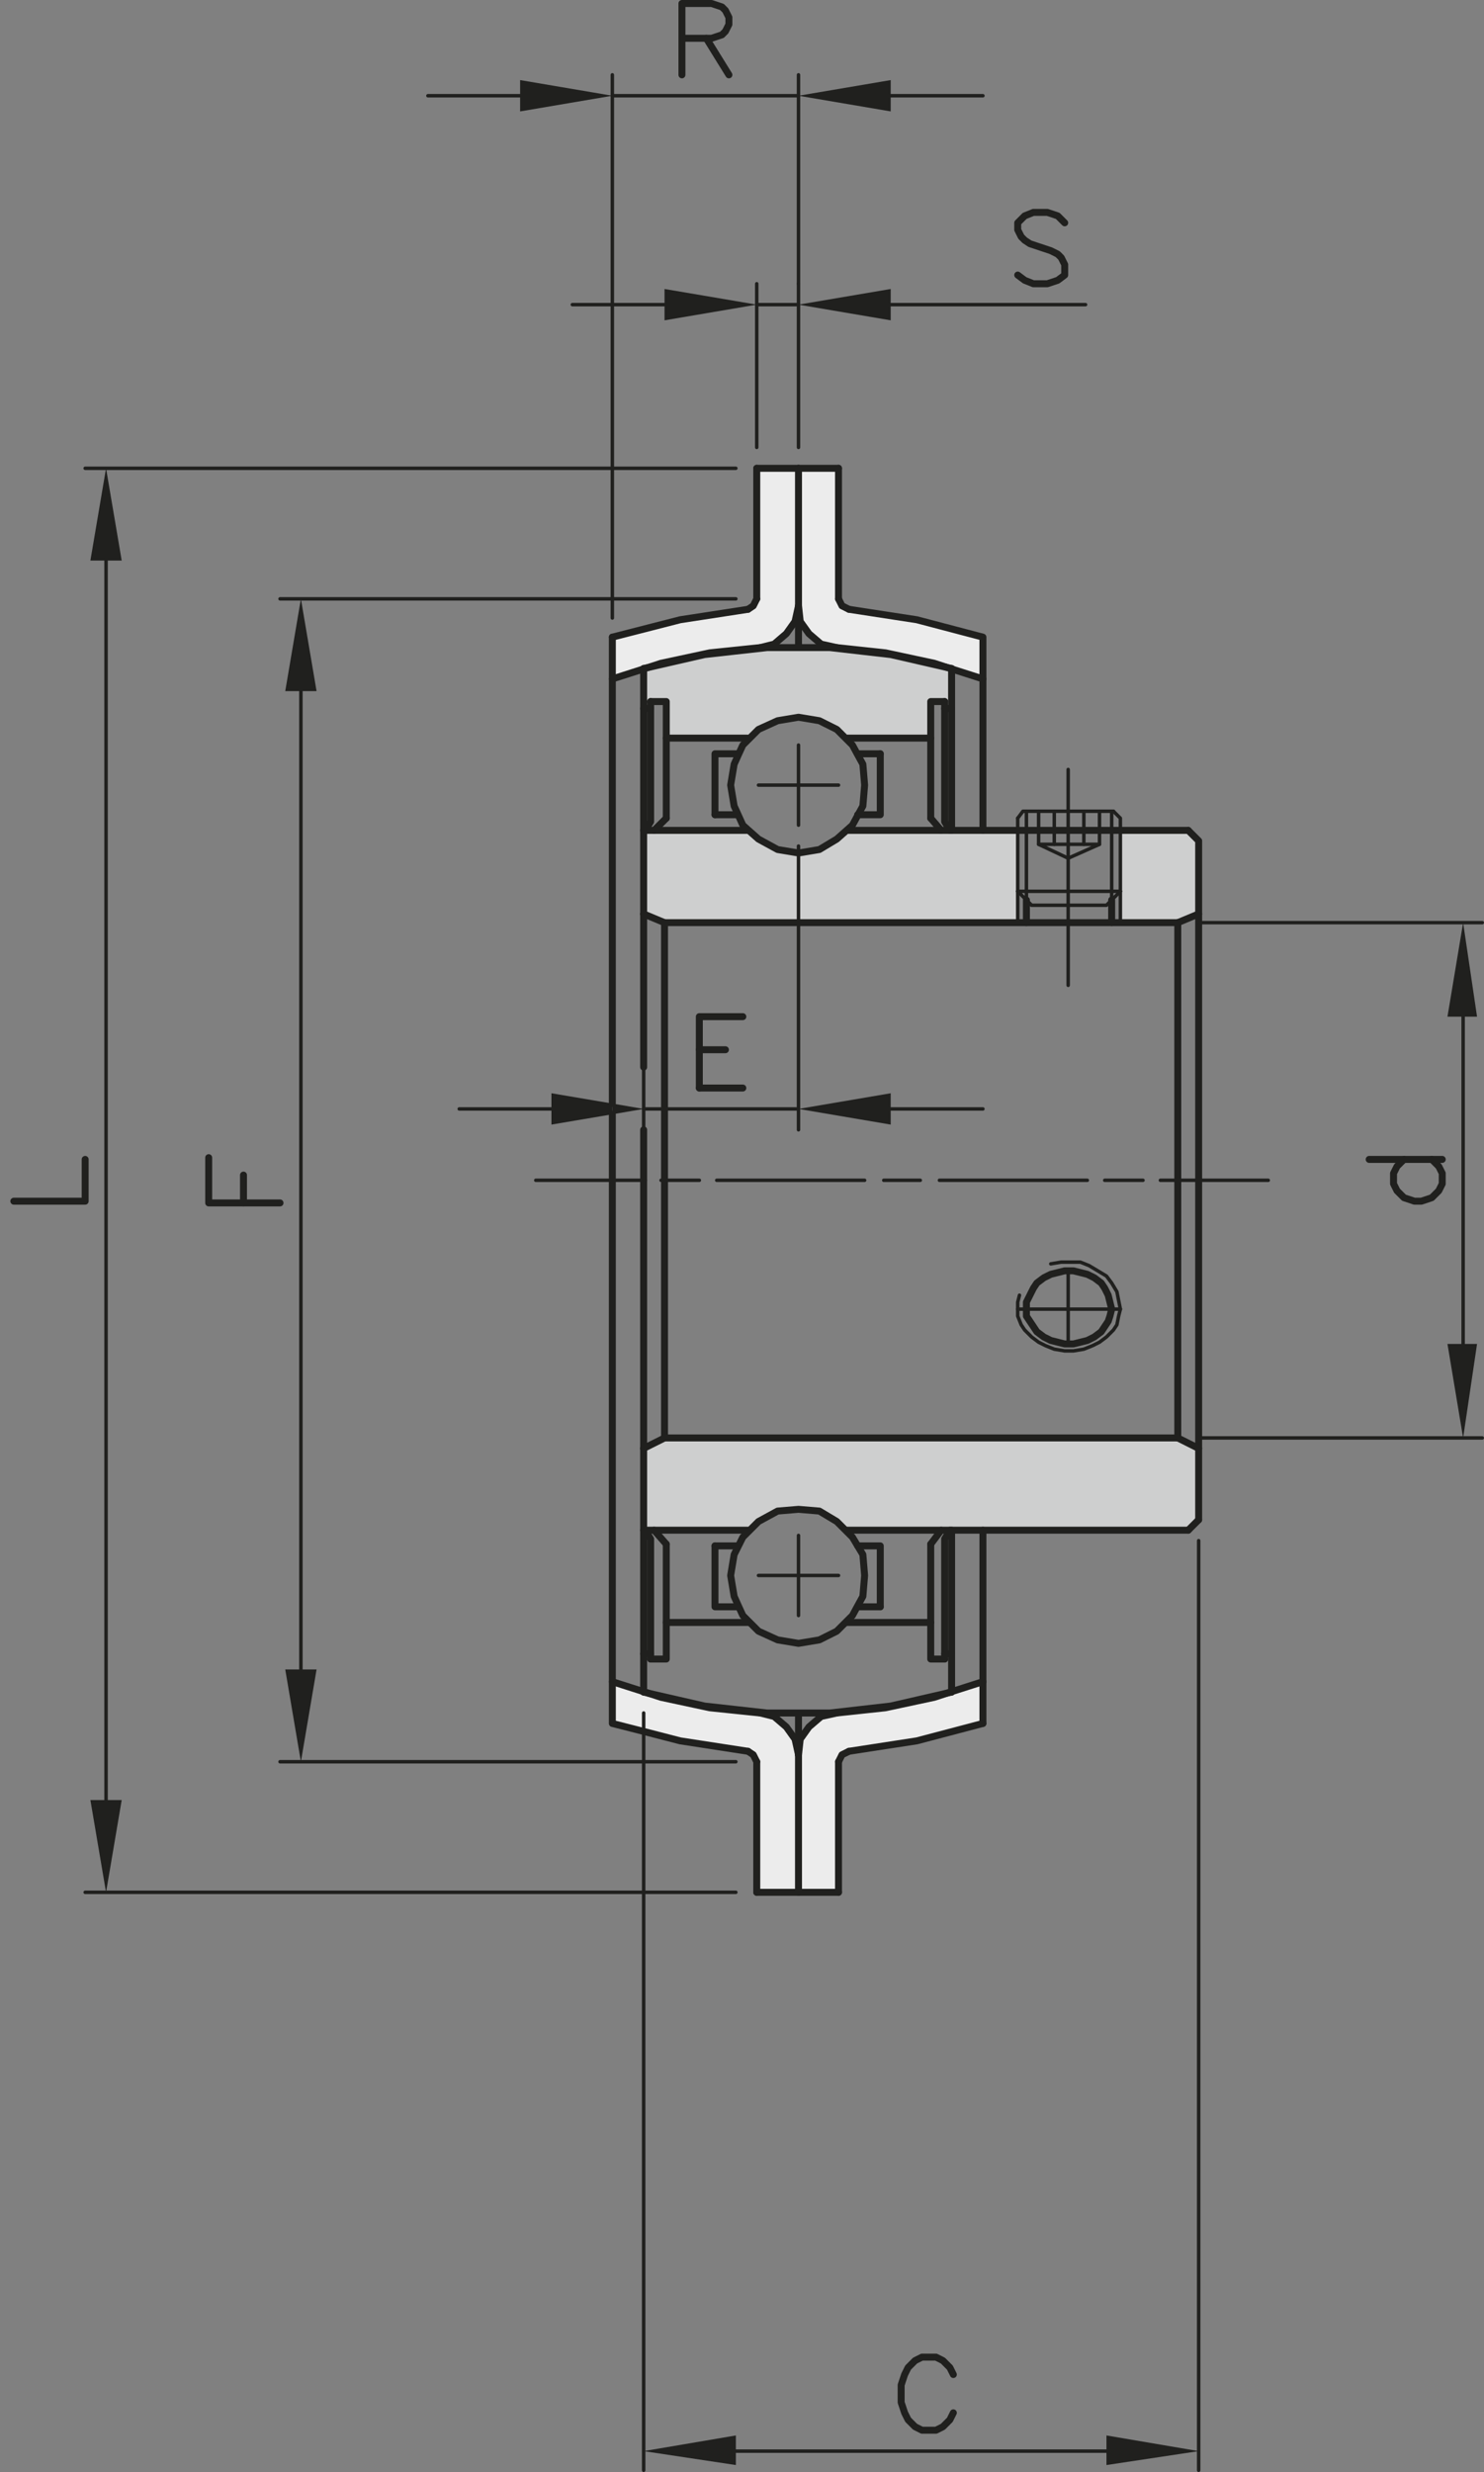 <?xml version="1.0" encoding="utf-8"?>
<!-- Generator: Adobe Illustrator 23.1.0, SVG Export Plug-In . SVG Version: 6.00 Build 0)  -->
<svg version="1.1" id="Livello_1" xmlns="http://www.w3.org/2000/svg" xmlns:xlink="http://www.w3.org/1999/xlink" x="0px" y="0px"
	 viewBox="0 0 102.354 170.4" style="enable-background:new 0 0 102.354 170.4;" xml:space="preserve">
<rect x="0" y="0" width="102.354" height="170.4" fill="#808080" stroke="none"/>
<style type="text/css">
	.st0{fill-rule:evenodd;clip-rule:evenodd;fill:#20201E;}
	.st1{fill:none;stroke:#20201E;stroke-width:0.48;stroke-linecap:round;stroke-linejoin:round;}
	.st2{fill:#CECFCF;}
	.st3{fill:#ECECEC;}
	.st4{fill:#20201E;}
	.st5{fill:none;stroke:#20201E;stroke-width:0.24;stroke-linecap:round;stroke-linejoin:round;}
</style>
<title>BSBPFL201_1</title>
<polyline class="st0" points="35.874,5.52 35.874,7.68 42.234,6.6 "/>
<polyline class="st0" points="61.434,5.52 61.434,7.68 55.074,6.6 "/>
<polyline class="st1" points="47.034,5.16 47.034,0.24 49.074,0.24 49.794,0.48 50.034,0.72 
	50.274,1.2 50.274,1.68 50.034,2.16 49.794,2.4 49.074,2.64 47.034,2.64 "/>
<line class="st1" x1="48.714" y1="2.64" x2="50.274" y2="5.16"/>
<polyline class="st0" points="45.834,19.92 45.834,22.08 52.194,21 "/>
<polyline class="st0" points="61.434,19.92 61.434,22.08 55.074,21 "/>
<polyline class="st1" points="73.434,15.36 72.954,14.88 72.234,14.64 71.274,14.64 70.674,14.88 
	70.194,15.36 70.194,15.84 70.434,16.32 70.674,16.56 71.034,16.8 72.474,17.28 72.954,17.52 
	73.194,17.76 73.434,18.24 73.434,18.96 72.954,19.32 72.234,19.56 71.274,19.56 70.674,19.32 
	70.194,18.96 "/>
<polyline class="st0" points="99.834,70.08 101.874,70.08 100.914,63.6 "/>
<polyline class="st0" points="99.834,92.64 101.874,92.64 100.914,99.12 "/>
<line class="st1" x1="94.434" y1="79.92" x2="99.474" y2="79.92"/>
<polyline class="st1" points="96.834,79.92 96.354,80.4 96.114,80.88 96.114,81.6 96.354,82.08 
	96.834,82.56 97.554,82.8 98.034,82.8 98.754,82.56 99.234,82.08 99.474,81.6 99.474,80.88 
	99.234,80.4 98.754,79.92 "/>
<polyline class="st0" points="76.314,167.88 76.314,169.92 82.674,168.96 "/>
<polyline class="st0" points="50.754,167.88 50.754,169.92 44.394,168.96 "/>
<polyline class="st1" points="65.754,163.68 65.514,163.2 65.034,162.72 64.554,162.48 63.594,162.48 
	63.114,162.72 62.634,163.2 62.394,163.68 62.154,164.4 62.154,165.6 62.394,166.32 
	62.634,166.8 63.114,167.28 63.594,167.52 64.554,167.52 65.034,167.28 65.514,166.8 
	65.754,166.32 "/>
<polyline class="st0" points="19.674,47.64 21.834,47.64 20.754,41.28 "/>
<polyline class="st0" points="19.674,115.08 21.834,115.08 20.754,121.44 "/>
<polyline class="st1" points="19.314,82.92 14.394,82.92 14.394,79.8 "/>
<line class="st1" x1="16.794" y1="82.92" x2="16.794" y2="81"/>
<g>
	<g>
		<polygon class="st2" points="58.434,105.48 58.374,105.54 57.714,104.88 56.514,104.16 55.074,104.04 
			53.634,104.16 52.314,104.88 51.654,105.54 51.594,105.48 45.114,105.48 44.514,105.48 
			44.394,105.48 44.394,99.84 45.834,99.12 81.234,99.12 82.674,99.84 82.674,104.76 
			81.954,105.48 67.794,105.48 65.634,105.48 65.514,105.48 64.914,105.48 		"/>
		<polygon class="st2" points="82.674,57.96 82.674,63 81.234,63.6 77.274,63.6 77.274,61.44 
			77.274,57.24 81.954,57.24 		"/>
		<polygon class="st2" points="70.194,61.44 70.194,63.6 55.074,63.6 55.074,58.8 56.514,58.56 
			57.714,57.84 58.414,57.22 58.434,57.24 64.914,57.24 65.514,57.24 65.634,57.24 
			67.794,57.24 70.194,57.24 		"/>
		<polygon class="st2" points="52.314,57.84 53.634,58.56 55.074,58.8 55.074,63.6 45.834,63.6 
			44.394,63 44.394,57.24 44.514,57.24 45.114,57.24 51.594,57.24 51.614,57.22 		"/>
		<polygon class="st2" points="64.194,48.36 64.194,50.88 58.434,50.88 58.374,50.94 57.714,50.28 
			56.514,49.68 55.074,49.44 53.634,49.68 52.314,50.28 51.654,50.94 51.594,50.88 
			45.954,50.88 45.954,48.36 44.874,48.36 44.874,48.84 44.394,48.84 44.394,46.11 
			44.674,46.02 48.594,45.12 52.914,44.64 57.234,44.64 61.434,45.12 65.354,46.02 
			65.634,46.11 65.634,48.84 65.154,48.84 65.154,48.36 		"/>
		<polygon class="st3" points="67.794,118.8 63.234,120 58.554,120.72 58.074,120.96 57.834,121.44 
			57.834,130.44 55.074,130.44 55.074,120.96 55.194,119.88 55.794,119.04 56.634,118.32 
			57.714,118.08 61.074,117.72 64.434,117 65.354,116.7 65.634,116.64 65.634,116.61 
			67.794,115.92 		"/>
		<polygon class="st3" points="44.394,119.35 42.234,118.8 42.234,115.92 44.394,116.61 44.394,116.64 
			44.674,116.7 44.704,116.71 45.594,117 48.954,117.72 52.434,118.08 53.394,118.32 
			54.234,119.04 54.834,119.88 55.074,120.96 55.074,130.44 52.194,130.44 52.194,121.44 
			51.954,120.96 51.594,120.72 46.914,120 		"/>
		<polygon class="st3" points="58.554,42 63.234,42.72 67.794,43.92 67.794,46.8 65.634,46.11 
			65.634,46.08 65.354,46.02 64.434,45.72 61.074,45 57.714,44.64 56.634,44.4 
			55.794,43.68 55.194,42.84 55.074,41.76 55.074,32.28 57.834,32.28 57.834,41.28 
			58.074,41.76 		"/>
		<polygon class="st3" points="42.234,46.8 42.234,43.92 46.914,42.72 50.884,42.11 51.594,42 
			51.954,41.76 52.194,41.28 52.194,32.28 55.074,32.28 55.074,41.76 54.834,42.84 
			54.234,43.68 53.394,44.4 52.434,44.64 48.954,45 45.594,45.72 44.674,46.02 
			44.394,46.08 44.394,46.11 		"/>
		<polygon class="st4" points="61.434,76.44 61.434,77.52 55.074,76.44 61.434,75.36 		"/>
		<polygon class="st4" points="44.394,76.44 42.234,76.81 42.234,76.07 		"/>
		<polygon class="st4" points="42.234,76.07 42.234,76.81 38.034,77.52 38.034,76.44 38.034,75.36 		"/>
	</g>
	<g>
		<line class="st5" x1="76.194" y1="81.36" x2="78.834" y2="81.36"/>
		<line class="st5" x1="64.794" y1="81.36" x2="74.994" y2="81.36"/>
		<line class="st5" x1="60.954" y1="81.36" x2="63.474" y2="81.36"/>
		<line class="st5" x1="49.434" y1="81.36" x2="59.634" y2="81.36"/>
		<polyline class="st5" points="45.594,81.36 45.834,81.36 48.234,81.36 		"/>
		<polyline class="st5" points="36.954,81.36 42.234,81.36 44.394,81.36 		"/>
		<polyline class="st5" points="80.034,81.36 81.234,81.36 82.674,81.36 87.474,81.36 		"/>
		<polyline class="st1" points="58.434,57.24 64.914,57.24 65.514,57.24 65.634,57.24 67.794,57.24 
			70.194,57.24 70.794,57.24 71.634,57.24 72.714,57.24 73.674,57.24 74.754,57.24 
			75.834,57.24 76.674,57.24 77.274,57.24 81.954,57.24 		"/>
		<polyline class="st1" points="44.394,57.24 44.514,57.24 45.114,57.24 51.594,57.24 		"/>
		<line class="st1" x1="65.154" y1="48.84" x2="65.634" y2="48.84"/>
		<line class="st1" x1="44.394" y1="48.84" x2="44.874" y2="48.84"/>
		<polyline class="st1" points="81.234,63.6 77.274,63.6 76.674,63.6 73.674,63.6 70.794,63.6 
			70.194,63.6 55.074,63.6 45.834,63.6 44.394,63 		"/>
		<polyline class="st1" points="44.394,46.08 44.394,46.11 44.394,48.84 44.394,57.24 44.394,63 		"/>
		<polyline class="st1" points="65.634,46.08 65.634,46.11 65.634,48.84 65.634,57.24 		"/>
		<line class="st1" x1="82.674" y1="63" x2="81.234" y2="63.6"/>
		<polyline class="st1" points="82.674,63 82.674,57.96 81.954,57.24 		"/>
		<polyline class="st1" points="65.634,46.08 65.354,46.02 61.434,45.12 57.234,44.64 52.914,44.64 
			48.594,45.12 44.674,46.02 44.394,46.08 		"/>
		<line class="st1" x1="58.434" y1="50.88" x2="64.194" y2="50.88"/>
		<line class="st1" x1="45.954" y1="50.88" x2="51.594" y2="50.88"/>
		<polygon class="st1" points="59.184,56.16 59.514,55.56 59.634,54.12 59.514,52.68 59.124,51.97 
			58.794,51.36 58.374,50.94 57.714,50.28 56.514,49.68 55.074,49.44 53.634,49.68 
			52.314,50.28 51.654,50.94 51.234,51.36 50.944,51.99 50.634,52.68 50.394,54.12 
			50.634,55.56 50.904,56.15 51.234,56.88 51.614,57.22 52.314,57.84 53.634,58.56 
			55.074,58.8 56.514,58.56 57.714,57.84 58.414,57.22 58.794,56.88 		"/>
		<polyline class="st1" points="60.714,51.96 60.714,56.16 59.184,56.16 59.154,56.16 		"/>
		<line class="st1" x1="60.714" y1="51.96" x2="59.154" y2="51.96"/>
		<line class="st1" x1="50.874" y1="56.16" x2="49.314" y2="56.16"/>
		<polyline class="st1" points="50.874,51.96 49.314,51.96 49.314,56.16 		"/>
		<polyline class="st1" points="44.874,48.36 44.874,48.84 44.874,56.64 44.514,57.24 		"/>
		<polyline class="st1" points="45.954,56.4 45.954,50.88 45.954,48.36 44.874,48.36 		"/>
		<line class="st1" x1="45.954" y1="56.4" x2="45.114" y2="57.24"/>
		<polyline class="st1" points="65.154,48.36 65.154,48.84 65.154,56.64 65.514,57.24 		"/>
		<polyline class="st1" points="64.194,56.4 64.194,50.88 64.194,48.36 65.154,48.36 		"/>
		<line class="st1" x1="82.674" y1="104.76" x2="82.674" y2="99.84"/>
		<polyline class="st1" points="44.394,116.64 44.394,116.61 44.394,114 44.394,105.48 44.394,99.84 		
			"/>
		<polyline class="st1" points="65.634,116.64 65.634,116.61 65.634,114 65.634,105.48 		"/>
		<polyline class="st1" points="58.434,105.48 64.914,105.48 65.514,105.48 65.634,105.48 67.794,105.48 
			81.954,105.48 		"/>
		<polyline class="st1" points="44.394,105.48 44.514,105.48 45.114,105.48 51.594,105.48 		"/>
		<line class="st1" x1="65.154" y1="114" x2="65.634" y2="114"/>
		<line class="st1" x1="44.394" y1="114" x2="44.874" y2="114"/>
		<line class="st1" x1="64.194" y1="56.4" x2="64.914" y2="57.24"/>
		<polyline class="st1" points="44.704,116.71 48.594,117.6 52.914,118.08 57.234,118.08 61.434,117.6 
			65.354,116.7 65.634,116.64 		"/>
		<line class="st1" x1="44.394" y1="116.64" x2="44.674" y2="116.7"/>
		<line class="st1" x1="58.434" y1="111.84" x2="64.194" y2="111.84"/>
		<line class="st1" x1="45.954" y1="111.84" x2="51.594" y2="111.84"/>
		<polygon class="st1" points="59.124,110.75 59.514,110.04 59.634,108.6 59.514,107.16 59.154,106.56 
			58.794,105.96 58.374,105.54 57.714,104.88 56.514,104.16 55.074,104.04 53.634,104.16 
			52.314,104.88 51.654,105.54 51.234,105.96 50.924,106.58 50.634,107.16 50.394,108.6 
			50.634,110.04 50.944,110.73 51.234,111.36 51.654,111.78 52.314,112.44 53.634,113.04 
			55.074,113.28 56.514,113.04 57.714,112.44 58.374,111.78 58.794,111.36 		"/>
		<polyline class="st1" points="60.714,110.76 60.714,106.56 59.154,106.56 		"/>
		<line class="st1" x1="60.714" y1="110.76" x2="59.154" y2="110.76"/>
		<line class="st1" x1="50.874" y1="106.56" x2="49.314" y2="106.56"/>
		<polyline class="st1" points="50.874,110.76 49.314,110.76 49.314,106.56 		"/>
		<polyline class="st1" points="44.874,114.36 44.874,114 44.874,106.08 44.514,105.48 		"/>
		<polyline class="st1" points="45.954,106.44 45.954,111.84 45.954,114.36 44.874,114.36 		"/>
		<line class="st1" x1="45.954" y1="106.44" x2="45.114" y2="105.48"/>
		<polyline class="st1" points="65.154,114.36 65.154,114 65.154,106.08 65.514,105.48 		"/>
		<polyline class="st1" points="64.194,106.44 64.194,111.84 64.194,114.36 65.154,114.36 		"/>
		<line class="st1" x1="64.194" y1="106.44" x2="64.914" y2="105.48"/>
		<line class="st5" x1="77.274" y1="61.44" x2="77.274" y2="63.6"/>
		<line class="st5" x1="70.194" y1="61.44" x2="70.194" y2="63.6"/>
		<line class="st1" x1="70.794" y1="62.04" x2="70.794" y2="63.6"/>
		<line class="st1" x1="76.674" y1="62.04" x2="76.674" y2="63.6"/>
		<polyline class="st5" points="73.674,53.04 73.674,55.92 73.674,57.24 73.674,58.2 73.674,59.16 
			73.674,61.44 73.674,62.4 73.674,63.6 73.674,67.92 		"/>
		<line class="st1" x1="81.234" y1="63.6" x2="81.234" y2="81.36"/>
		<polyline class="st1" points="82.674,63 82.674,63.6 82.674,81.36 		"/>
		<polyline class="st1" points="45.834,63.6 45.834,76.44 45.834,81.36 		"/>
		<line class="st1" x1="44.394" y1="77.88" x2="44.394" y2="81.36"/>
		<line class="st1" x1="44.394" y1="63" x2="44.394" y2="73.56"/>
		<polyline class="st1" points="81.234,99.12 45.834,99.12 44.394,99.84 		"/>
		<line class="st1" x1="81.954" y1="105.48" x2="82.674" y2="104.76"/>
		<line class="st1" x1="81.234" y1="99.12" x2="81.234" y2="81.36"/>
		<polyline class="st1" points="82.674,99.84 82.674,99.12 82.674,81.36 		"/>
		<line class="st1" x1="45.834" y1="99.12" x2="45.834" y2="81.36"/>
		<line class="st1" x1="44.394" y1="99.84" x2="44.394" y2="81.36"/>
		<line class="st1" x1="82.674" y1="99.84" x2="81.234" y2="99.12"/>
		<polyline class="st5" points="70.194,56.4 70.194,57.24 70.194,61.44 		"/>
		<polyline class="st5" points="77.274,61.44 77.274,57.24 77.274,56.4 76.794,55.92 		"/>
		<polyline class="st5" points="70.794,55.92 70.794,57.24 70.794,61.44 70.794,62.04 		"/>
		<polyline class="st5" points="76.674,55.92 76.674,57.24 76.674,61.44 76.674,62.04 		"/>
		<polyline class="st5" points="76.794,55.92 76.674,55.92 75.834,55.92 74.754,55.92 73.674,55.92 
			72.714,55.92 71.634,55.92 70.794,55.92 70.554,55.92 70.194,56.4 		"/>
		<polyline class="st5" points="71.154,62.4 73.674,62.4 76.314,62.4 76.674,62.04 77.274,61.44 		"/>
		<polyline class="st5" points="71.154,62.4 70.794,62.04 70.194,61.44 70.794,61.44 73.674,61.44 
			76.674,61.44 77.274,61.44 		"/>
		<polyline class="st5" points="72.714,55.92 72.714,57.24 72.714,58.2 		"/>
		<polyline class="st5" points="71.634,55.92 71.634,57.24 71.634,58.2 		"/>
		<polyline class="st5" points="73.674,58.2 72.714,58.2 71.634,58.2 73.674,59.16 		"/>
		<polyline class="st5" points="74.754,55.92 74.754,57.24 74.754,58.2 		"/>
		<polyline class="st5" points="75.834,55.92 75.834,57.24 75.834,58.2 		"/>
		<polyline class="st5" points="73.674,58.2 74.754,58.2 75.834,58.2 73.674,59.16 		"/>
		<line class="st1" x1="55.074" y1="32.28" x2="57.834" y2="32.28"/>
		<polyline class="st1" points="67.794,46.8 65.634,46.11 65.354,46.02 64.434,45.72 61.074,45 
			57.714,44.64 		"/>
		<polyline class="st1" points="55.074,41.76 55.194,42.84 55.794,43.68 56.634,44.4 57.714,44.64 		"/>
		<line class="st1" x1="57.834" y1="32.28" x2="57.834" y2="41.28"/>
		<polyline class="st1" points="67.794,57.24 67.794,46.8 67.794,43.92 63.234,42.72 58.554,42 		"/>
		<polyline class="st1" points="57.834,41.28 58.074,41.76 58.554,42 		"/>
		<line class="st1" x1="55.074" y1="130.44" x2="57.834" y2="130.44"/>
		<polyline class="st1" points="57.714,118.08 61.074,117.72 64.434,117 65.354,116.7 65.634,116.61 
			67.794,115.92 		"/>
		<polyline class="st1" points="57.714,118.08 56.634,118.32 55.794,119.04 55.194,119.88 55.074,120.96 
					"/>
		<polyline class="st1" points="67.794,118.8 67.794,115.92 67.794,105.48 		"/>
		<line class="st1" x1="57.834" y1="130.44" x2="57.834" y2="121.44"/>
		<polyline class="st1" points="58.554,120.72 63.234,120 67.794,118.8 		"/>
		<polyline class="st1" points="58.554,120.72 58.074,120.96 57.834,121.44 		"/>
		<line class="st1" x1="55.074" y1="32.28" x2="52.194" y2="32.28"/>
		<polyline class="st1" points="52.434,44.64 48.954,45 45.594,45.72 44.674,46.02 44.394,46.11 
			42.234,46.8 		"/>
		<polyline class="st1" points="52.434,44.64 53.394,44.4 54.234,43.68 54.834,42.84 55.074,41.76 
			55.074,32.28 		"/>
		<line class="st1" x1="42.234" y1="76.81" x2="42.234" y2="81.36"/>
		<polyline class="st1" points="42.234,43.92 42.234,46.8 42.234,76.07 		"/>
		<line class="st1" x1="52.194" y1="32.28" x2="52.194" y2="41.28"/>
		<polyline class="st1" points="51.594,42 50.884,42.11 46.914,42.72 42.234,43.92 		"/>
		<polyline class="st1" points="51.594,42 51.954,41.76 52.194,41.28 		"/>
		<line class="st1" x1="55.074" y1="130.44" x2="52.194" y2="130.44"/>
		<polyline class="st1" points="42.234,115.92 44.394,116.61 44.674,116.7 44.704,116.71 45.594,117 
			48.954,117.72 52.434,118.08 		"/>
		<polyline class="st1" points="55.074,120.96 54.834,119.88 54.234,119.04 53.394,118.32 52.434,118.08 
					"/>
		<line class="st1" x1="52.194" y1="130.44" x2="52.194" y2="121.44"/>
		<line class="st1" x1="55.074" y1="130.44" x2="55.074" y2="120.96"/>
		<polyline class="st1" points="42.234,81.36 42.234,115.92 42.234,118.8 44.394,119.35 46.914,120 
			51.594,120.72 		"/>
		<polyline class="st1" points="52.194,121.44 51.954,120.96 51.594,120.72 		"/>
		<line class="st1" x1="55.074" y1="118.2" x2="55.074" y2="120.96"/>
		<line class="st1" x1="55.074" y1="41.76" x2="55.074" y2="44.52"/>
		<polygon class="st1" points="70.794,90.24 70.794,90.72 71.034,91.08 71.274,91.44 71.514,91.8 
			71.994,92.16 72.474,92.4 72.954,92.52 73.434,92.64 73.674,92.64 74.034,92.64 
			74.514,92.52 74.994,92.4 75.474,92.16 75.954,91.8 76.194,91.44 76.434,91.08 
			76.554,90.72 76.674,90.24 76.554,89.76 76.434,89.28 76.194,88.8 75.954,88.44 
			75.474,88.08 74.994,87.84 74.514,87.72 74.034,87.6 73.674,87.6 73.434,87.6 
			72.954,87.72 72.474,87.84 71.994,88.08 71.514,88.44 71.274,88.8 71.034,89.28 
			70.794,89.76 		"/>
		<polyline class="st5" points="77.274,90.24 77.154,89.64 77.034,89.04 76.674,88.44 76.314,87.96 
			75.714,87.6 75.114,87.24 74.514,87 73.194,87 72.474,87.12 		"/>
		<polyline class="st5" points="70.314,89.28 70.194,89.76 70.194,90.24 70.194,90.72 70.434,91.32 
			70.674,91.68 71.154,92.16 71.634,92.52 72.114,92.76 72.714,93 73.434,93.12 
			74.034,93.12 74.754,93 75.354,92.76 75.834,92.52 76.314,92.16 76.794,91.68 
			77.034,91.32 77.154,90.72 77.274,90.24 		"/>
		<line class="st5" x1="42.234" y1="6.6" x2="55.074" y2="6.6"/>
		<line class="st5" x1="61.434" y1="6.6" x2="67.794" y2="6.6"/>
		<line class="st5" x1="35.874" y1="6.6" x2="29.514" y2="6.6"/>
		<polyline class="st5" points="55.074,19.56 55.074,6.6 55.074,5.16 		"/>
		<polyline class="st5" points="42.234,42.6 42.234,41.28 42.234,32.28 42.234,21 42.234,6.6 
			42.234,5.16 		"/>
		<polyline class="st5" points="70.194,90.24 70.794,90.24 73.674,90.24 76.674,90.24 77.274,90.24 		"/>
		<polyline class="st5" points="73.674,87.6 73.674,90.24 73.674,92.64 		"/>
		<line class="st5" x1="52.194" y1="21" x2="55.074" y2="21"/>
		<line class="st5" x1="61.434" y1="21" x2="74.874" y2="21"/>
		<polyline class="st5" points="45.834,21 42.234,21 39.474,21 		"/>
		<polyline class="st5" points="55.074,30.84 55.074,21 55.074,19.56 		"/>
		<polyline class="st5" points="52.194,30.84 52.194,21 52.194,19.56 		"/>
		<line class="st5" x1="100.914" y1="70.08" x2="100.914" y2="92.64"/>
		<line class="st5" x1="82.674" y1="99.12" x2="102.234" y2="99.12"/>
		<line class="st5" x1="82.674" y1="63.6" x2="102.234" y2="63.6"/>
		<line class="st5" x1="76.314" y1="168.96" x2="50.754" y2="168.96"/>
		<polyline class="st5" points="44.394,118.08 44.394,119.35 44.394,121.44 44.394,130.44 44.394,170.28 
					"/>
		<line class="st5" x1="82.674" y1="106.2" x2="82.674" y2="170.28"/>
		<line class="st5" x1="20.754" y1="47.64" x2="20.754" y2="115.08"/>
		<polyline class="st5" points="50.754,121.44 44.394,121.44 19.314,121.44 		"/>
		<polyline class="st5" points="50.754,41.28 42.234,41.28 19.314,41.28 		"/>
		<polyline class="st5" points="55.074,76.44 45.834,76.44 44.394,76.44 		"/>
		<line class="st5" x1="38.034" y1="76.44" x2="31.674" y2="76.44"/>
		<line class="st5" x1="61.434" y1="76.44" x2="67.794" y2="76.44"/>
		<polyline class="st5" points="44.394,73.56 44.394,76.44 44.394,77.88 		"/>
		<polyline class="st5" points="55.074,58.32 55.074,58.8 55.074,63.6 55.074,76.44 55.074,77.88 		"/>
		<polyline class="st5" points="52.314,108.6 55.074,108.6 57.834,108.6 		"/>
		<polyline class="st5" points="55.074,105.84 55.074,108.6 55.074,111.36 		"/>
		<polyline class="st5" points="52.314,54.12 55.074,54.12 57.834,54.12 		"/>
		<polyline class="st5" points="55.074,51.36 55.074,54.12 55.074,56.88 		"/>
		<polyline class="st1" points="48.234,75 48.234,72.36 48.234,70.08 51.234,70.08 		"/>
		<line class="st1" x1="48.234" y1="75" x2="51.234" y2="75"/>
		<line class="st1" x1="48.234" y1="72.36" x2="50.034" y2="72.36"/>
		<line class="st5" x1="7.314" y1="38.64" x2="7.314" y2="124.08"/>
		<polyline class="st5" points="50.754,130.44 44.394,130.44 5.874,130.44 		"/>
		<polyline class="st5" points="50.754,32.28 42.234,32.28 5.874,32.28 		"/>
	</g>
</g>
<polyline class="st0" points="6.234,38.64 8.394,38.64 7.314,32.28 "/>
<polyline class="st0" points="6.234,124.08 8.394,124.08 7.314,130.44 "/>
<polyline class="st1" points="0.954,82.8 5.874,82.8 5.874,79.92 "/>
</svg>
